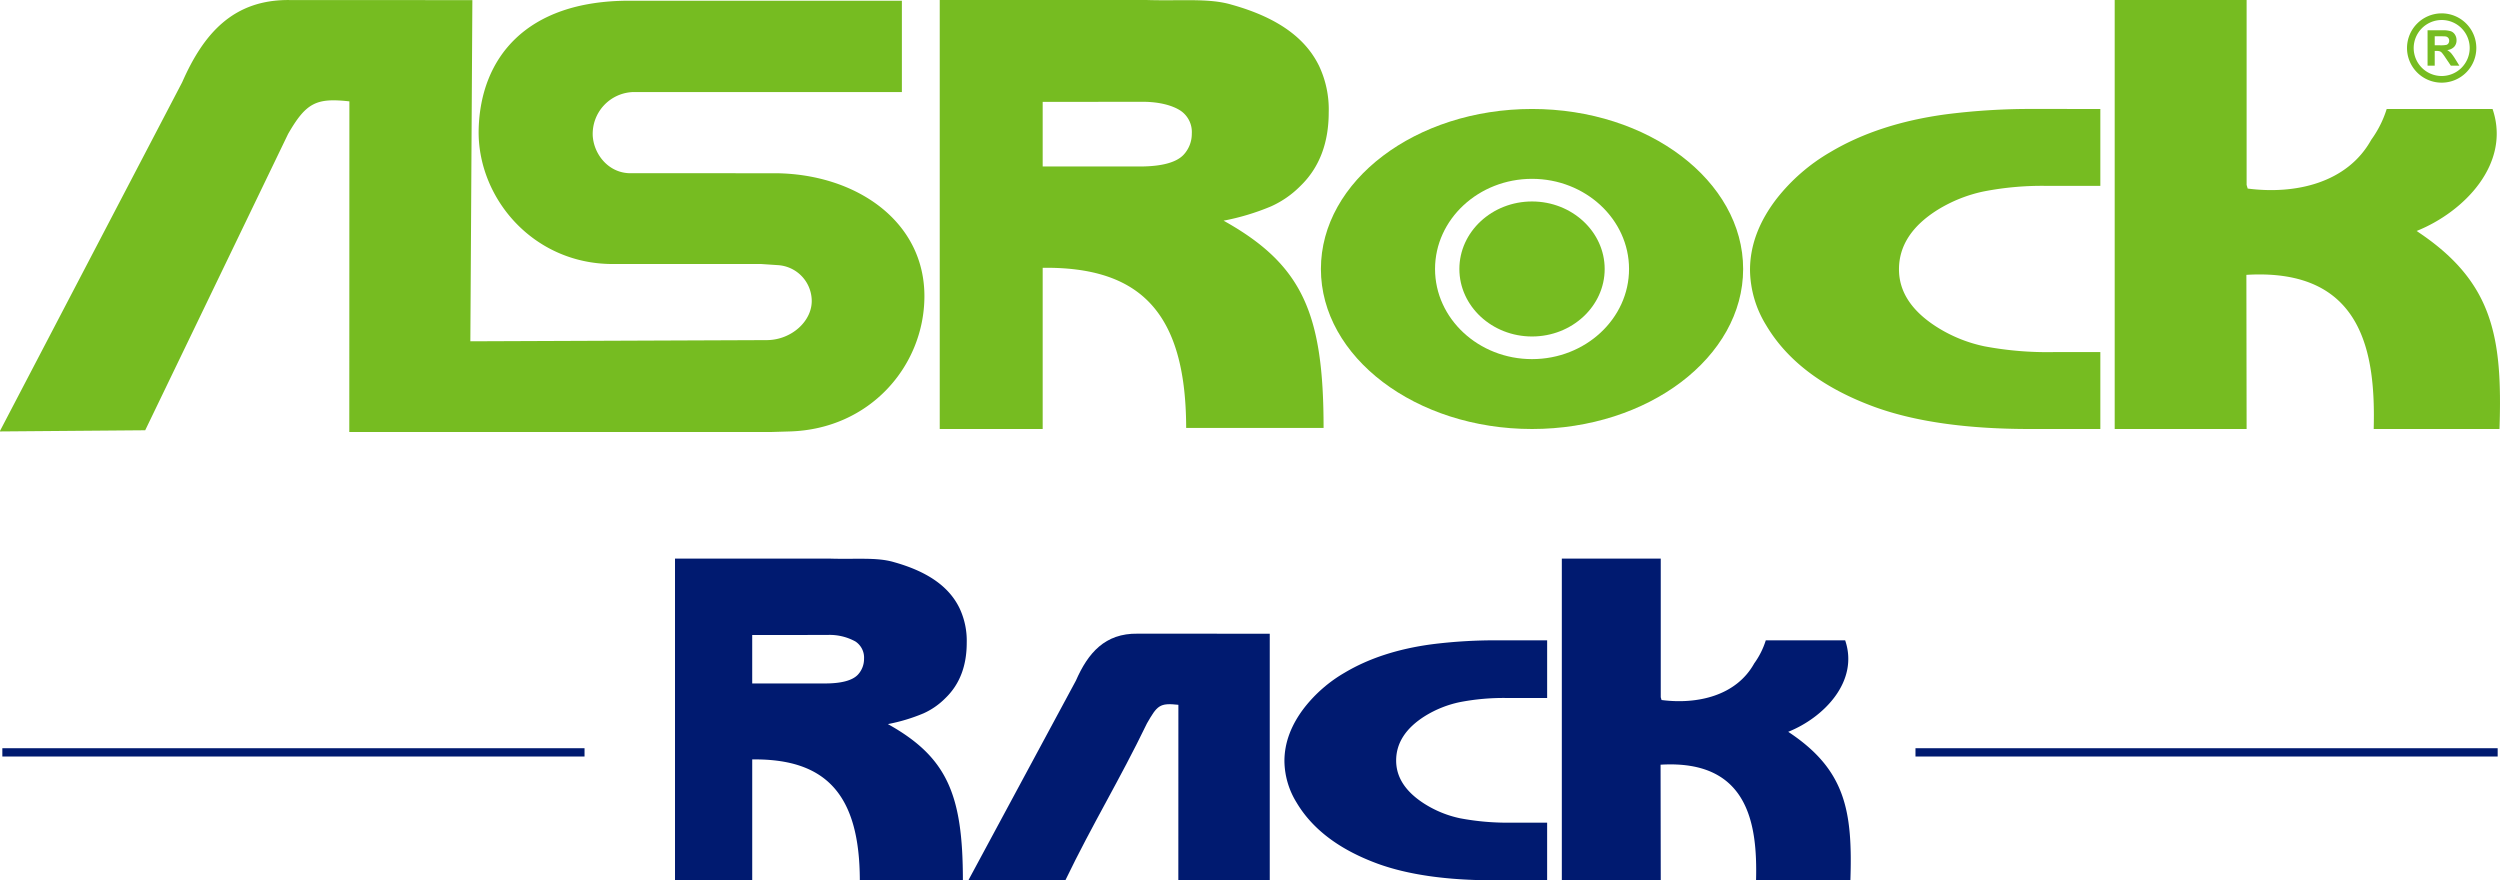 <svg xmlns="http://www.w3.org/2000/svg" id="LOGO" viewBox="239 215.58 772 271.84"><defs><style>.cls-1,.cls-3{fill:#001a70;}.cls-2{fill:#76bc21;}.cls-2,.cls-3{fill-rule:evenodd;}</style></defs><title>asrock-rack-logo</title><rect class="cls-1" x="239.725" y="446.63" width="179.778" height="2.562"/><rect class="cls-1" x="830.502" y="446.63" width="179.778" height="2.562"/><path class="cls-2" d="M887.585,249.231v23.75h-16.3a93.922,93.922,0,0,0-19.773,1.726,44.511,44.511,0,0,0-14.159,5.659c-7.935,4.968-11.948,11.1-11.948,18.387q0,10.273,11.468,17.666a44.463,44.463,0,0,0,14.959,6.109,104.621,104.621,0,0,0,21.344,1.777h14.41v23.75H865.841q-29.359,0-48.142-6.874c-15.77-5.814-26.838-14.24-33.332-25.207a33.149,33.149,0,0,1-4.963-17q0-11.378,8.275-22.1a57.9,57.9,0,0,1,16.541-14.329c9.987-5.949,21.915-9.8,35.713-11.668a206.917,206.917,0,0,1,27.558-1.65Z"/><path class="cls-2" d="M932.754,215.578v57.093l.331,1.14c14.789,1.907,30.76-1.74,38.154-15.064a32.841,32.841,0,0,0,4.774-9.516H1008.7c5.764,16.935-8.826,31.825-23.455,37.679,23.535,15.525,26.567,32.436,25.6,61.145H972c.6-23-3.032-49.783-39.316-47.6l.07,47.6H892.018V215.578Z"/><path class="cls-2" d="M402.377,348.986h74.559l5.943-.175c24.787-.731,41.388-20.2,41.578-41.437.22-23.676-21.5-38.3-46.491-38.3H433.717c-6.754,0-11.287-5.749-11.677-11.492A12.93,12.93,0,0,1,434.748,244H517.5v-28.2H433.307c-32.151,0-45.87,17.936-46.491,39.521-.61,21.073,16.591,41.787,41.378,41.787h45.88l5.123.345a11.125,11.125,0,0,1,10.447,10.442c.45,6.619-6.144,12.713-13.929,12.713l-91.47.365.621-105.358-56.247-.02c-17.612-.271-26.8,10.441-33.363,25.386L239,348.641v.17l44.839-.366q22.065-45.757,44.119-91.494c5.6-9.732,8.746-11.183,18.933-10.072l-.031,102.107Z"/><path class="cls-2" d="M592.9,215.578c10.868.351,19.373-.645,26.418,1.446,15,4.183,23.1,10.833,27.048,18.993a31.463,31.463,0,0,1,2.942,14.249c0,9.141-2.712,16.966-8.826,22.825a30.006,30.006,0,0,1-9,6.224,73.225,73.225,0,0,1-14.64,4.408c24.467,13.639,30.88,28.764,30.88,64H605.29c-.07-35.778-14.28-49.8-44.309-49.448v49.783H529.19V215.578Zm-31.92,51.414H590.92c7.125,0,11.378-1.351,13.509-3.552a9.493,9.493,0,0,0,2.6-6.605,7.943,7.943,0,0,0-3.572-7.139c-2.4-1.541-6.395-2.682-11.548-2.682l-30.93.025v19.953Z"/><path class="cls-2" d="M712.09,277.794c12.358,0,22.434,9.361,22.434,20.849s-10.076,20.844-22.434,20.844-22.435-9.362-22.435-20.844,10.077-20.849,22.435-20.849Z"/><path class="cls-2" d="M712.09,249.231c35.913,0,65.192,22.2,65.192,49.412S748,348.055,712.09,348.055s-65.193-22.2-65.193-49.412,29.279-49.412,65.193-49.412Zm0,21.574c16.5,0,29.959,12.5,29.959,27.838s-13.459,27.833-29.959,27.833-29.95-12.5-29.95-27.833,13.449-27.838,29.95-27.838Z"/><path class="cls-2" d="M992.993,221.758a8.646,8.646,0,1,1-8.645,8.64,8.669,8.669,0,0,1,8.645-8.64Zm0-2.052A10.7,10.7,0,1,1,982.287,230.4a10.712,10.712,0,0,1,10.706-10.692Z"/><path class="cls-2" d="M988.631,235.867V224.93h4.653a7.92,7.92,0,0,1,2.542.3,2.519,2.519,0,0,1,1.27,1.051,3.113,3.113,0,0,1,.481,1.715,2.9,2.9,0,0,1-.731,2.042,3.464,3.464,0,0,1-2.151,1.006,5.4,5.4,0,0,1,1.18.92,14.768,14.768,0,0,1,1.261,1.776l1.321,2.127h-2.631l-1.6-2.372a15.247,15.247,0,0,0-1.161-1.606,1.729,1.729,0,0,0-.661-.46,3.6,3.6,0,0,0-1.11-.125h-.451v4.563Zm2.211-6.3h1.621a8.821,8.821,0,0,0,2-.136,1.153,1.153,0,0,0,.611-.465,1.418,1.418,0,0,0,.23-.821,1.3,1.3,0,0,0-.3-.89,1.356,1.356,0,0,0-.84-.425c-.171-.025-.711-.045-1.6-.045h-1.722v2.782Z"/><path class="cls-3" d="M716.758,413.313v17.812H704.535a70.779,70.779,0,0,0-14.83,1.29,33.477,33.477,0,0,0-10.617,4.248c-5.949,3.723-8.956,8.321-8.956,13.784q0,7.709,8.591,13.249a33.481,33.481,0,0,0,11.222,4.583,78.49,78.49,0,0,0,16.01,1.331h10.8v17.812H700.447q-22,0-36.094-5.159c-11.832-4.358-20.128-10.677-25-18.9a24.86,24.86,0,0,1-3.722-12.749q0-8.526,6.209-16.566a43.374,43.374,0,0,1,12.4-10.747c7.485-4.458,16.431-7.349,26.777-8.75a155.8,155.8,0,0,1,20.669-1.236Z"/><path class="cls-3" d="M751.841,388.076v42.813l.245.856c11.082,1.431,23.065-1.306,28.614-11.3a24.737,24.737,0,0,0,3.577-7.135h24.506c4.333,12.7-6.609,23.865-17.582,28.254,17.652,11.642,19.924,24.325,19.2,45.855H781.27c.45-17.252-2.277-37.335-29.484-35.7l.055,35.7h-30.55V388.076Z"/><path class="cls-3" d="M495.217,388.076c8.151.266,14.535-.48,19.819,1.086,11.247,3.137,17.316,8.125,20.273,14.244a23.552,23.552,0,0,1,2.216,10.682c0,6.855-2.036,12.724-6.629,17.117a22.4,22.4,0,0,1-6.735,4.667,54.889,54.889,0,0,1-10.982,3.308C531.526,449.406,536.34,461,536.34,487.422H504.514c-.05-26.833-10.707-37.6-33.227-37.335v37.335H447.441V388.076Zm-23.93,38.555h22.454c5.334,0,8.531-1.01,10.127-2.661a7.117,7.117,0,0,0,1.947-4.953,5.951,5.951,0,0,0-2.672-5.354,16.517,16.517,0,0,0-8.661-2.011l-23.2.02v14.959Z"/><path class="cls-1" d="M631.1,411.272l-40.812-.015c-10.066-.155-15.31,5.963-19.048,14.5l-33.216,61.666H567.98c8.4-17.417,16.786-31.046,25.192-48.452,3.187-5.554,3.9-6.389,9.711-5.749l-.015,54.2H631.1Z"/></svg>